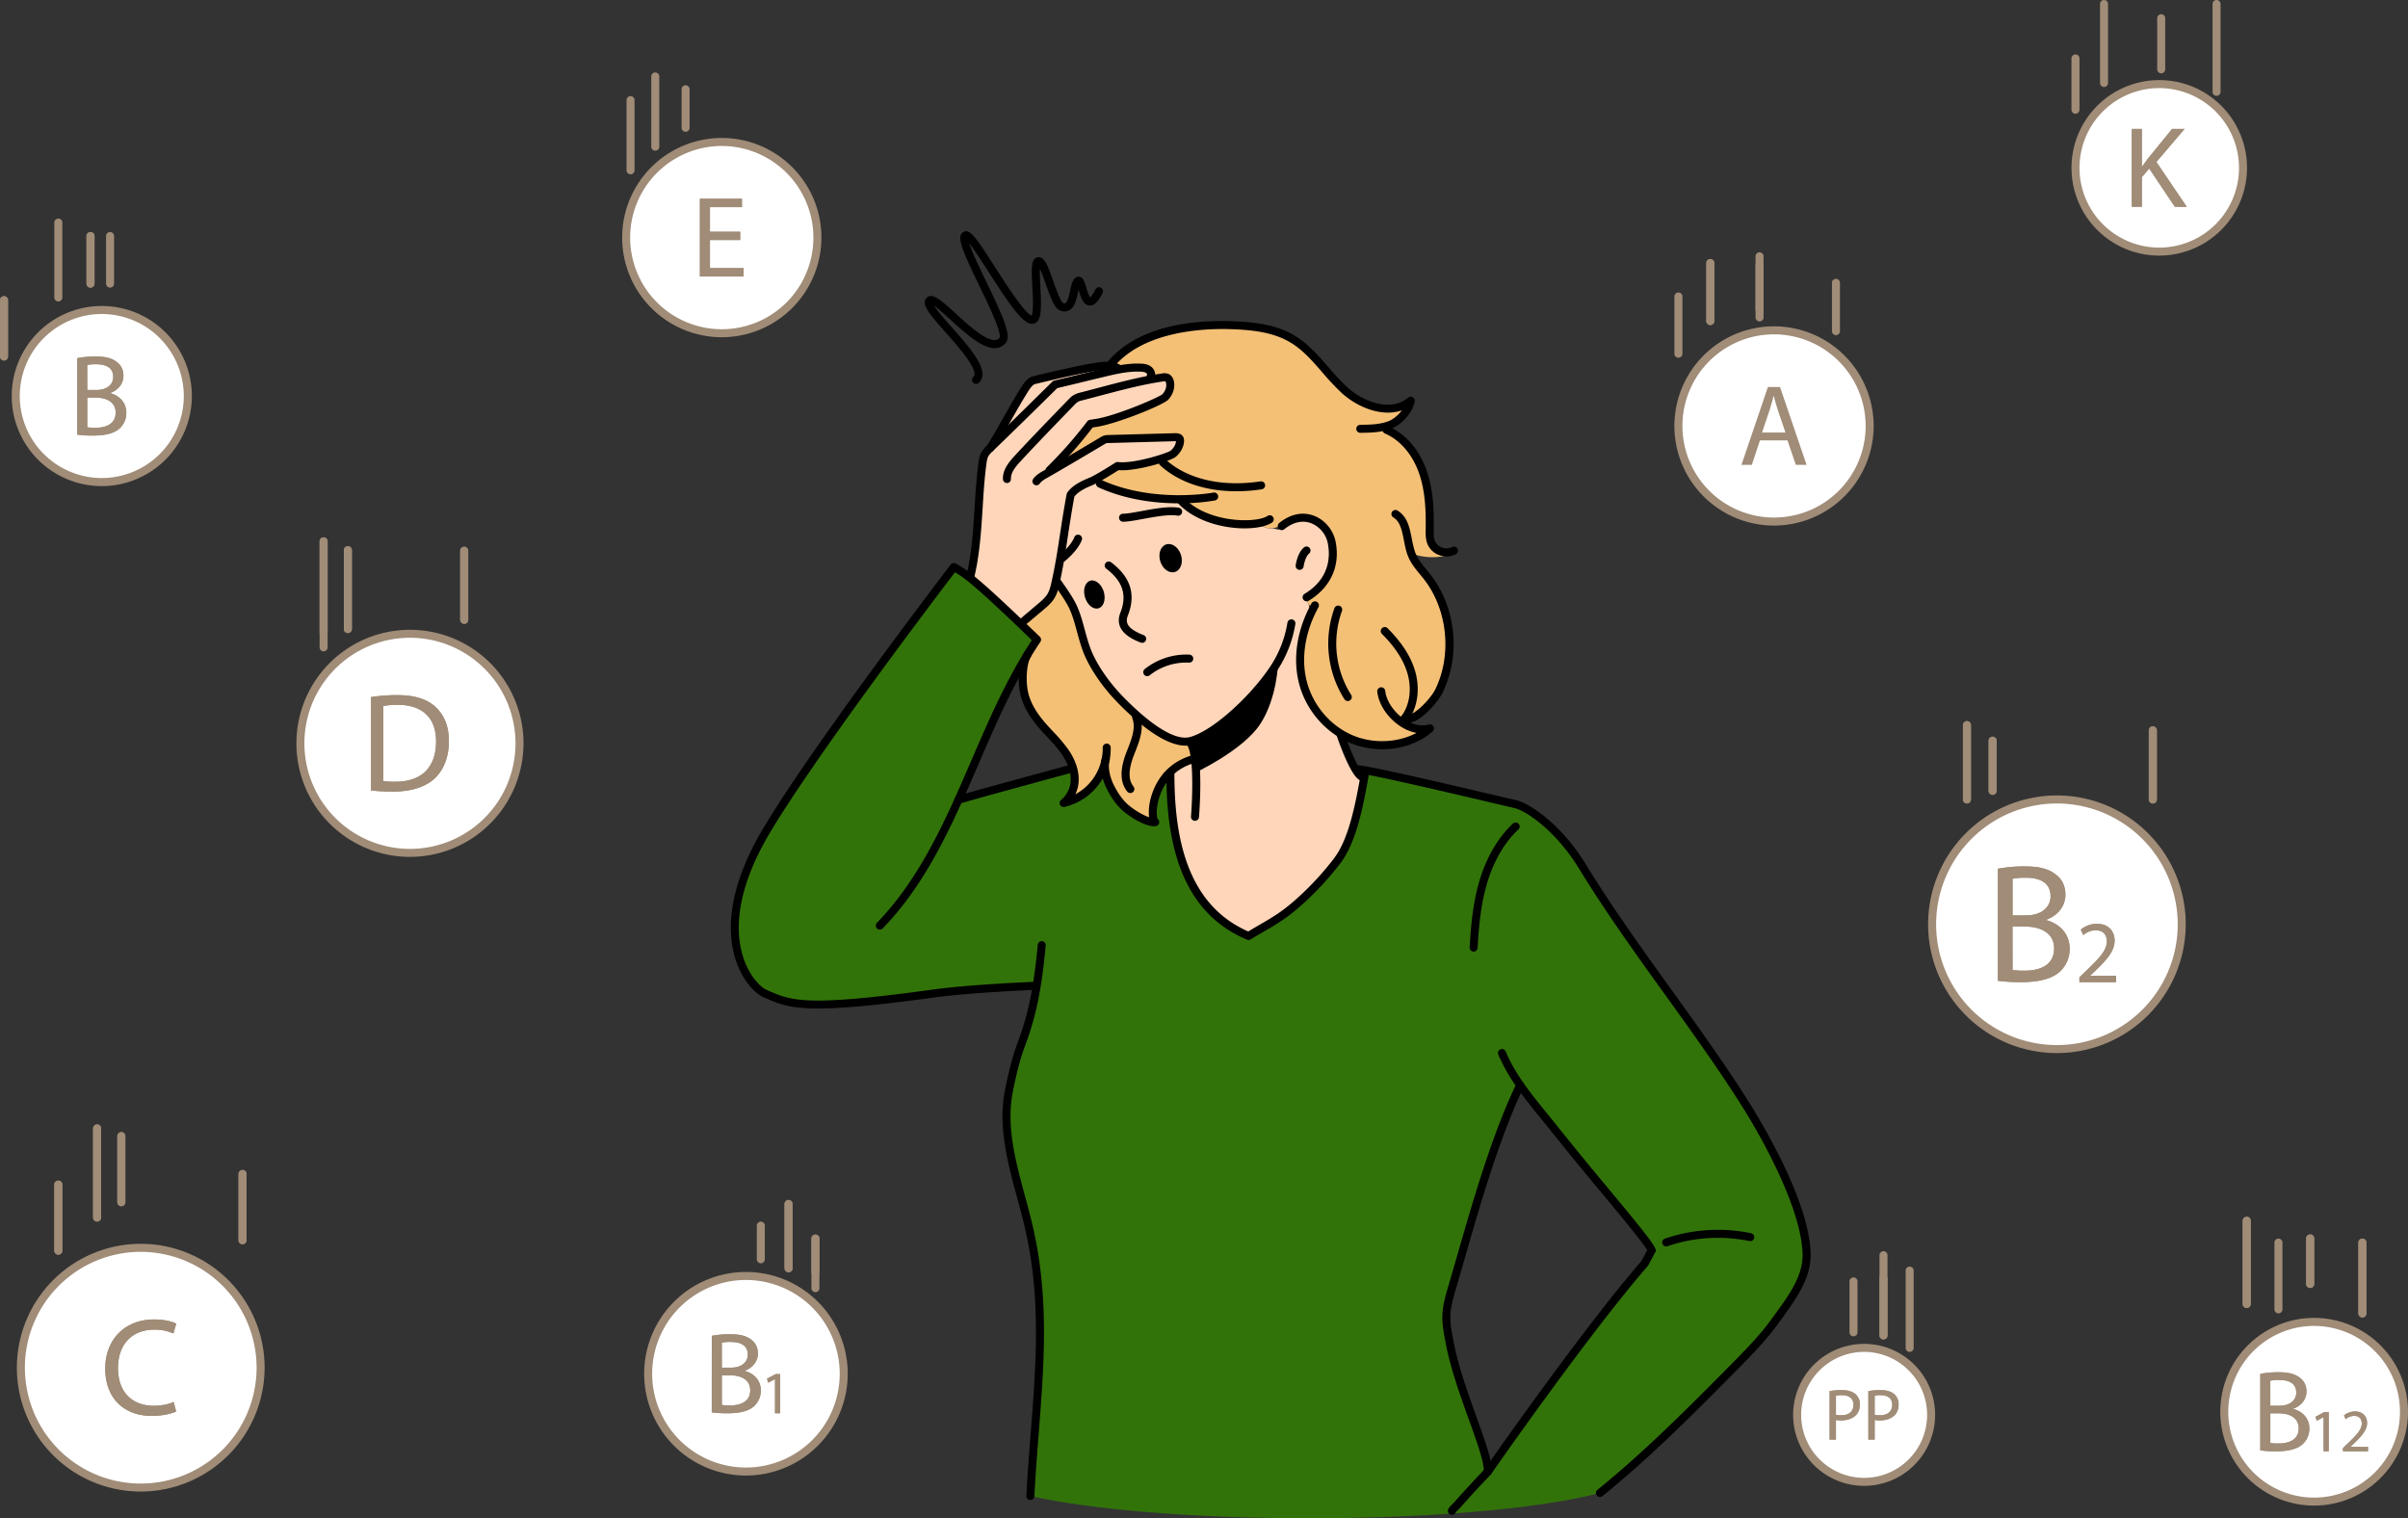 <svg xmlns="http://www.w3.org/2000/svg" viewBox="0 0 2290.27 1444.06"><rect x="0" y="0" width="2290.27" height="1444.06" fill="#333333" stroke="none"/><defs><style>.cls-1{fill:#fff;}.cls-2{fill:#a08c77;}.cls-3{fill:#327309;}.cls-4{fill:#f4c076;}.cls-5{fill:#ffd6ba;}.cls-6{fill-rule:evenodd;}</style></defs><g id="Layer_2" data-name="Layer 2"><g id="_&#xCE;&#xD3;&#xC8;_5" data-name="&#x2014;&#xCE;&#xD3;&#xC8;_5"><circle class="cls-1" cx="686.5" cy="225.99" r="90.95" transform="translate(-4.21 13.22) rotate(-1.1)"></circle><path class="cls-2" d="M704,228.29H675.25V255h32v8H665.69V189h40v8H675.25v23.39H704Z"></path><path class="cls-2" d="M686.5,320.74A94.76,94.76,0,1,1,781.26,226,94.87,94.87,0,0,1,686.5,320.74Zm0-181.89A87.14,87.14,0,1,0,773.63,226,87.23,87.23,0,0,0,686.5,138.85Z"></path><path class="cls-2" d="M704,228.29H675.25V255h32v8H665.69V189h40v8H675.25v23.39H704Z"></path><path class="cls-2" d="M623.25,143.29a3.8,3.8,0,0,1-3.81-3.81V72.74a3.81,3.81,0,1,1,7.62,0v66.74A3.8,3.8,0,0,1,623.25,143.29Z"></path><path class="cls-2" d="M599.72,165.78a3.81,3.81,0,0,1-3.81-3.81V95.23a3.81,3.81,0,1,1,7.62,0V162A3.81,3.81,0,0,1,599.72,165.78Z"></path><path class="cls-2" d="M652.07,125.37a3.81,3.81,0,0,1-3.81-3.81V84.89a3.81,3.81,0,1,1,7.62,0v36.67A3.82,3.82,0,0,1,652.07,125.37Z"></path><path class="cls-2" d="M1673.9,418.84l-7.69,23.28h-9.88l25.14-74H1693l25.25,74H1708l-7.9-23.28Zm24.26-7.46-7.24-21.3c-1.65-4.83-2.75-9.22-3.84-13.5h-.22c-1.1,4.39-2.31,8.89-3.74,13.39l-7.25,21.41Z"></path><path class="cls-1" d="M1778.24,405.12a90.95,90.95,0,1,1-91-90.94A91,91,0,0,1,1778.24,405.12Z"></path><path class="cls-2" d="M1687.29,499.88a94.76,94.76,0,1,1,94.76-94.76A94.87,94.87,0,0,1,1687.29,499.88Zm0-181.89a87.13,87.13,0,1,0,87.14,87.13A87.23,87.23,0,0,0,1687.29,318Z"></path><path class="cls-2" d="M1673.9,418.84l-7.69,23.28h-9.88l25.14-74H1693l25.25,74H1708l-7.9-23.28Zm24.26-7.46-7.24-21.3c-1.65-4.83-2.75-9.22-3.84-13.5h-.22c-1.1,4.39-2.31,8.89-3.74,13.39l-7.25,21.41Z"></path><path class="cls-2" d="M1626.7,309.16a3.82,3.82,0,0,1-3.82-3.81V250a3.82,3.82,0,0,1,7.63,0v55.38A3.82,3.82,0,0,1,1626.7,309.16Z"></path><path class="cls-2" d="M1673.53,305.71a3.82,3.82,0,0,1-3.82-3.81v-50a3.82,3.82,0,0,1,7.63,0v50A3.82,3.82,0,0,1,1673.53,305.71Z"></path><path class="cls-2" d="M1626.7,309.16a3.82,3.82,0,0,1-3.82-3.81V250a3.82,3.82,0,0,1,7.63,0v55.38A3.82,3.82,0,0,1,1626.7,309.16Z"></path><path class="cls-2" d="M1596.35,340.24a3.81,3.81,0,0,1-3.82-3.81V281.81a3.82,3.82,0,0,1,7.63,0v54.62A3.81,3.81,0,0,1,1596.35,340.24Z"></path><path class="cls-2" d="M1746.19,318.78a3.81,3.81,0,0,1-3.81-3.82V269a3.81,3.81,0,0,1,7.62,0v46A3.81,3.81,0,0,1,1746.19,318.78Z"></path><path class="cls-2" d="M1673.53,297.77a3.82,3.82,0,0,1-3.82-3.82V244a3.82,3.82,0,1,1,7.63,0v50A3.82,3.82,0,0,1,1673.53,297.77Z"></path><path class="cls-1" d="M2133.34,159.65A79.66,79.66,0,1,1,2053.69,80,79.65,79.65,0,0,1,2133.34,159.65Z"></path><path class="cls-2" d="M2027.56,122.65h9.55v35.68h.33c2-2.86,4-5.49,5.82-7.91l22.61-27.77h11.86l-26.79,31.4,28.88,42.59h-11.31l-24.37-36.34-7,8.13v28.21h-9.55Z"></path><path class="cls-2" d="M2053.69,243.12a83.47,83.47,0,1,1,83.47-83.47A83.57,83.57,0,0,1,2053.69,243.12Zm0-159.32a75.85,75.85,0,1,0,75.84,75.85A75.94,75.94,0,0,0,2053.69,83.8Z"></path><path class="cls-2" d="M2027.56,122.65h9.55v35.68h.33c2-2.86,4-5.49,5.82-7.91l22.61-27.77h11.86l-26.79,31.4,28.88,42.59h-11.31l-24.37-36.34-7,8.13v28.21h-9.55Z"></path><path class="cls-2" d="M2001.17,82.74a3.81,3.81,0,0,1-3.81-3.82V3.81a3.81,3.81,0,1,1,7.62,0V78.92A3.81,3.81,0,0,1,2001.17,82.74Z"></path><path class="cls-2" d="M2108.19,91.17a3.81,3.81,0,0,1-3.81-3.82V3.81a3.81,3.81,0,0,1,7.62,0V87.35A3.82,3.82,0,0,1,2108.19,91.17Z"></path><path class="cls-2" d="M2055.55,69.76a3.82,3.82,0,0,1-3.82-3.81V17.12a3.82,3.82,0,0,1,7.63,0V66A3.82,3.82,0,0,1,2055.55,69.76Z"></path><path class="cls-2" d="M1974,108.22a3.82,3.82,0,0,1-3.81-3.82V55.57a3.81,3.81,0,1,1,7.62,0V104.4A3.81,3.81,0,0,1,1974,108.22Z"></path><path class="cls-2" d="M2167.05,1249.16a3.82,3.82,0,0,1-3.81-3.81v-63.66a3.82,3.82,0,0,1,7.63,0v63.66A3.82,3.82,0,0,1,2167.05,1249.16Z"></path><path class="cls-2" d="M2136.87,1244.05a3.81,3.81,0,0,1-3.81-3.81v-79.18a3.81,3.81,0,1,1,7.62,0v79.18A3.81,3.81,0,0,1,2136.87,1244.05Z"></path><path class="cls-2" d="M2246.9,1253.05a3.82,3.82,0,0,1-3.82-3.81v-67.55a3.82,3.82,0,0,1,7.63,0v67.55A3.82,3.82,0,0,1,2246.9,1253.05Z"></path><path class="cls-2" d="M2197.24,1225a3.82,3.82,0,0,1-3.82-3.81v-43.51a3.82,3.82,0,0,1,7.63,0v43.51A3.82,3.82,0,0,1,2197.24,1225Z"></path><path class="cls-1" d="M2286.46,1342.76a85.46,85.46,0,1,1-85.46-85.45A85.46,85.46,0,0,1,2286.46,1342.76Z"></path><path class="cls-2" d="M2149.78,1306.7a92.38,92.38,0,0,1,17.46-1.54c9.55,0,15.7,1.65,20.31,5.38,3.84,2.86,6.15,7.25,6.15,13.07,0,7.13-4.73,13.39-12.52,16.24v.22c7,1.76,15.26,7.58,15.26,18.56a19.93,19.93,0,0,1-6.26,14.82c-5.16,4.72-13.5,6.91-25.58,6.91a113.62,113.62,0,0,1-14.82-.87Zm9.55,30.3H2168c10.11,0,16-5.27,16-12.41,0-8.67-6.59-12.07-16.26-12.07a40.24,40.24,0,0,0-8.45.66Zm0,35.46a51.08,51.08,0,0,0,8,.44c9.88,0,19-3.62,19-14.38,0-10.1-8.67-14.28-19.1-14.28h-7.91Z"></path><path class="cls-2" d="M2210,1347.8c-.11,0-6.59,3.49-6.59,3.49l-1-3.84,8.14-4.35h4.3v37.26H2210Z"></path><path class="cls-2" d="M2228.42,1380.36v-3.09l4-3.84c9.52-9.06,13.82-13.88,13.88-19.5,0-3.78-1.84-7.28-7.4-7.28a12.66,12.66,0,0,0-7.91,3.16l-1.61-3.56a16.34,16.34,0,0,1,10.55-3.78c8,0,11.41,5.5,11.41,10.83,0,6.88-5,12.44-12.84,20l-3,2.75c0,.12,16.74.12,16.74.12v4.18Z"></path><path class="cls-2" d="M2201,1432a89.27,89.27,0,1,1,89.27-89.27A89.36,89.36,0,0,1,2201,1432Zm0-170.91a81.65,81.65,0,1,0,81.64,81.64A81.74,81.74,0,0,0,2201,1261.12Z"></path><path class="cls-2" d="M2149.78,1306.7a92.38,92.38,0,0,1,17.46-1.54c9.55,0,15.7,1.65,20.31,5.38,3.84,2.86,6.15,7.25,6.15,13.07,0,7.13-4.73,13.39-12.52,16.24v.22c7,1.76,15.26,7.58,15.26,18.56a19.93,19.93,0,0,1-6.26,14.82c-5.16,4.72-13.5,6.91-25.58,6.91a113.62,113.62,0,0,1-14.82-.87Zm9.55,30.3H2168c10.11,0,16-5.27,16-12.41,0-8.67-6.59-12.07-16.26-12.07a40.24,40.24,0,0,0-8.45.66Zm0,35.46a51.08,51.08,0,0,0,8,.44c9.88,0,19-3.62,19-14.38,0-10.1-8.67-14.28-19.1-14.28h-7.91Z"></path><path class="cls-2" d="M2210,1347.8c-.11,0-6.59,3.49-6.59,3.49l-1-3.84,8.14-4.35h4.3v37.26H2210Z"></path><path class="cls-2" d="M2228.42,1380.36v-3.09l4-3.84c9.52-9.06,13.82-13.88,13.88-19.5,0-3.78-1.84-7.28-7.4-7.28a12.66,12.66,0,0,0-7.91,3.16l-1.61-3.56a16.34,16.34,0,0,1,10.55-3.78c8,0,11.41,5.5,11.41,10.83,0,6.88-5,12.44-12.84,20l-3,2.75c0,.12,16.74.12,16.74.12v4.18Z"></path><path class="cls-2" d="M2136.87,1244.05a3.81,3.81,0,0,1-3.81-3.81v-79.18a3.81,3.81,0,1,1,7.62,0v79.18A3.81,3.81,0,0,1,2136.87,1244.05Z"></path><path class="cls-2" d="M2246.9,1253.05a3.82,3.82,0,0,1-3.82-3.81v-67.55a3.82,3.82,0,0,1,7.63,0v67.55A3.82,3.82,0,0,1,2246.9,1253.05Z"></path><path class="cls-2" d="M2197.24,1225a3.82,3.82,0,0,1-3.82-3.81v-43.51a3.82,3.82,0,0,1,7.63,0v43.51A3.82,3.82,0,0,1,2197.24,1225Z"></path><path class="cls-1" d="M2075.06,879.08a118.7,118.7,0,1,1-118.7-118.69A118.7,118.7,0,0,1,2075.06,879.08Z"></path><path class="cls-2" d="M1900.16,826.29a135.06,135.06,0,0,1,25.55-2.25c14,0,23,2.41,29.73,7.88,5.63,4.18,9,10.6,9,19.12,0,10.45-6.91,19.6-18.32,23.79v.32c10.29,2.57,22.34,11.09,22.34,27.16a29.24,29.24,0,0,1-9.16,21.7c-7.56,6.91-19.77,10.12-37.45,10.12a163.7,163.7,0,0,1-21.69-1.29Zm14,44.35h12.69c14.79,0,23.47-7.71,23.47-18.15,0-12.7-9.64-17.68-23.79-17.68a60.16,60.16,0,0,0-12.37,1Zm0,51.92a75,75,0,0,0,11.73.64c14.46,0,27.8-5.3,27.8-21.05,0-14.79-12.69-20.9-28-20.9h-11.57Z"></path><path class="cls-2" d="M1977.73,934.13v-4.54l5.79-5.62c13.94-13.26,20.23-20.31,20.31-28.53,0-5.54-2.68-10.66-10.82-10.66a18.57,18.57,0,0,0-11.59,4.61l-2.35-5.2a24,24,0,0,1,15.45-5.54c11.75,0,16.7,8.06,16.7,15.86,0,10.08-7.3,18.22-18.8,29.29l-4.37,4V928h24.51v6.13Z"></path><path class="cls-2" d="M1956.36,1001.6a122.52,122.52,0,1,1,122.51-122.52A122.65,122.65,0,0,1,1956.36,1001.6Zm0-237.4a114.89,114.89,0,1,0,114.89,114.88A115,115,0,0,0,1956.36,764.2Z"></path><path class="cls-2" d="M1900.16,826.29a135.06,135.06,0,0,1,25.55-2.25c14,0,23,2.41,29.73,7.88,5.63,4.18,9,10.6,9,19.12,0,10.45-6.91,19.6-18.32,23.79v.32c10.29,2.57,22.34,11.09,22.34,27.16a29.24,29.24,0,0,1-9.16,21.7c-7.56,6.91-19.77,10.12-37.45,10.12a163.7,163.7,0,0,1-21.69-1.29Zm14,44.35h12.69c14.79,0,23.47-7.71,23.47-18.15,0-12.7-9.64-17.68-23.79-17.68a60.16,60.16,0,0,0-12.37,1Zm0,51.92a75,75,0,0,0,11.73.64c14.46,0,27.8-5.3,27.8-21.05,0-14.79-12.69-20.9-28-20.9h-11.57Z"></path><path class="cls-2" d="M1977.73,934.13v-4.54l5.79-5.62c13.94-13.26,20.23-20.31,20.31-28.53,0-5.54-2.68-10.66-10.82-10.66a18.57,18.57,0,0,0-11.59,4.61l-2.35-5.2a24,24,0,0,1,15.45-5.54c11.75,0,16.7,8.06,16.7,15.86,0,10.08-7.3,18.22-18.8,29.29l-4.37,4V928h24.51v6.13Z"></path><path class="cls-2" d="M1895.21,756a3.82,3.82,0,0,1-3.81-3.82V704.48a3.81,3.81,0,1,1,7.62,0v47.67A3.81,3.81,0,0,1,1895.21,756Z"></path><path class="cls-2" d="M1870.78,764.2a3.82,3.82,0,0,1-3.82-3.81V689.51a3.82,3.82,0,0,1,7.63,0v70.88A3.82,3.82,0,0,1,1870.78,764.2Z"></path><path class="cls-2" d="M2047.58,764.2a3.82,3.82,0,0,1-3.82-3.81V694.47a3.82,3.82,0,0,1,7.63,0v65.92A3.82,3.82,0,0,1,2047.58,764.2Z"></path><path class="cls-2" d="M1895.21,756a3.82,3.82,0,0,1-3.81-3.82V704.48a3.81,3.81,0,1,1,7.62,0v47.67A3.81,3.81,0,0,1,1895.21,756Z"></path><path class="cls-2" d="M1870.78,764.2a3.82,3.82,0,0,1-3.82-3.81V689.51a3.82,3.82,0,0,1,7.63,0v70.88A3.82,3.82,0,0,1,1870.78,764.2Z"></path><path class="cls-2" d="M2047.58,764.2a3.82,3.82,0,0,1-3.82-3.81V694.47a3.82,3.82,0,0,1,7.63,0v65.92A3.82,3.82,0,0,1,2047.58,764.2Z"></path><path class="cls-1" d="M1836.69,1345.69A63.71,63.71,0,1,1,1773,1282,63.71,63.71,0,0,1,1836.69,1345.69Z"></path><path class="cls-2" d="M1740.16,1323.07a69.36,69.36,0,0,1,11.58-.9c6,0,10.32,1.39,13.09,3.88a12.54,12.54,0,0,1,4.09,9.77c0,4.23-1.25,7.55-3.6,10-3.19,3.39-8.39,5.13-14.28,5.13a20.57,20.57,0,0,1-4.85-.42v18.71h-6Zm6,22.52a20,20,0,0,0,5,.49c7.28,0,11.71-3.54,11.71-10,0-6.17-4.36-9.15-11-9.15a25.05,25.05,0,0,0-5.68.49Z"></path><path class="cls-2" d="M1777,1323.07a69.32,69.32,0,0,1,11.57-.9c6,0,10.33,1.39,13.1,3.88a12.57,12.57,0,0,1,4.09,9.77c0,4.23-1.25,7.55-3.6,10-3.2,3.39-8.39,5.13-14.28,5.13a20.57,20.57,0,0,1-4.85-.42v18.71h-6Zm6,22.52a20,20,0,0,0,5,.49c7.27,0,11.71-3.54,11.71-10,0-6.17-4.37-9.15-11-9.15a25.05,25.05,0,0,0-5.68.49Z"></path><path class="cls-2" d="M1773,1413.22a67.53,67.53,0,1,1,67.52-67.53A67.6,67.6,0,0,1,1773,1413.22Zm0-127.42a59.9,59.9,0,1,0,59.9,59.89A60,60,0,0,0,1773,1285.8Z"></path><path class="cls-2" d="M1740.16,1323.07a69.36,69.36,0,0,1,11.58-.9c6,0,10.32,1.39,13.09,3.88a12.54,12.54,0,0,1,4.09,9.77c0,4.23-1.25,7.55-3.6,10-3.19,3.39-8.39,5.13-14.28,5.13a20.57,20.57,0,0,1-4.85-.42v18.71h-6Zm6,22.52a20,20,0,0,0,5,.49c7.28,0,11.71-3.54,11.71-10,0-6.17-4.36-9.15-11-9.15a25.05,25.05,0,0,0-5.68.49Z"></path><path class="cls-2" d="M1777,1323.07a69.32,69.32,0,0,1,11.57-.9c6,0,10.33,1.39,13.1,3.88a12.57,12.57,0,0,1,4.09,9.77c0,4.23-1.25,7.55-3.6,10-3.2,3.39-8.39,5.13-14.28,5.13a20.57,20.57,0,0,1-4.85-.42v18.71h-6Zm6,22.52a20,20,0,0,0,5,.49c7.27,0,11.71-3.54,11.71-10,0-6.17-4.37-9.15-11-9.15a25.05,25.05,0,0,0-5.68.49Z"></path><path class="cls-2" d="M1791.42,1273.93a3.8,3.8,0,0,1-3.81-3.81V1215.9a3.81,3.81,0,1,1,7.62,0v54.22A3.81,3.81,0,0,1,1791.42,1273.93Z"></path><path class="cls-2" d="M1762.89,1271a3.82,3.82,0,0,1-3.81-3.81v-48.41a3.81,3.81,0,1,1,7.62,0v48.41A3.81,3.81,0,0,1,1762.89,1271Z"></path><path class="cls-2" d="M1791.42,1273.93a3.8,3.8,0,0,1-3.81-3.81v-76.27a3.81,3.81,0,0,1,7.62,0v76.27A3.81,3.81,0,0,1,1791.42,1273.93Z"></path><path class="cls-2" d="M1816.29,1285.8a3.81,3.81,0,0,1-3.81-3.81v-73.51a3.81,3.81,0,1,1,7.62,0V1282A3.81,3.81,0,0,1,1816.29,1285.8Z"></path><circle class="cls-1" cx="389.91" cy="706.97" r="104.2" transform="matrix(0.14, -0.99, 0.99, 0.14, -364.3, 995.05)"></circle><path class="cls-2" d="M352.88,663a167,167,0,0,1,24.77-1.88c16.75,0,28.67,3.89,36.57,11.26s12.72,17.81,12.72,32.41-4.55,26.79-13,35.09-22.37,13-39.91,13a187.88,187.88,0,0,1-21.16-1.07Zm11.65,79.83a74.37,74.37,0,0,0,11.78.66c24.92,0,38.44-13.92,38.44-38.3.14-21.29-11.92-34.82-36.56-34.82a66.22,66.22,0,0,0-13.66,1.2Z"></path><path class="cls-2" d="M389.91,815a108,108,0,1,1,108-108A108.13,108.13,0,0,1,389.91,815Zm0-208.4A100.39,100.39,0,1,0,490.3,707,100.5,100.5,0,0,0,389.91,606.58Z"></path><path class="cls-2" d="M352.88,663a167,167,0,0,1,24.77-1.88c16.75,0,28.67,3.89,36.57,11.26s12.72,17.81,12.72,32.41-4.55,26.79-13,35.09-22.37,13-39.91,13a187.88,187.88,0,0,1-21.16-1.07Zm11.65,79.83a74.37,74.37,0,0,0,11.78.66c24.92,0,38.44-13.92,38.44-38.3.14-21.29-11.92-34.82-36.56-34.82a66.22,66.22,0,0,0-13.66,1.2Z"></path><path class="cls-2" d="M307.8,619.51a3.82,3.82,0,0,1-3.82-3.82v-101a3.82,3.82,0,0,1,7.63,0v101A3.82,3.82,0,0,1,307.8,619.51Z"></path><path class="cls-2" d="M441.52,593.34a3.82,3.82,0,0,1-3.82-3.82V524.06a3.82,3.82,0,1,1,7.63,0v65.46A3.82,3.82,0,0,1,441.52,593.34Z"></path><path class="cls-2" d="M330.85,602.1a3.82,3.82,0,0,1-3.81-3.81v-75a3.81,3.81,0,0,1,7.62,0v75A3.81,3.81,0,0,1,330.85,602.1Z"></path><path class="cls-2" d="M307.8,605.55a3.81,3.81,0,0,1-3.82-3.81v-87a3.82,3.82,0,0,1,7.63,0v87A3.81,3.81,0,0,1,307.8,605.55Z"></path><path class="cls-2" d="M441.52,593.34a3.82,3.82,0,0,1-3.82-3.82V524.06a3.82,3.82,0,1,1,7.63,0v65.46A3.82,3.82,0,0,1,441.52,593.34Z"></path><path class="cls-2" d="M330.85,602.1a3.82,3.82,0,0,1-3.81-3.81v-75a3.81,3.81,0,0,1,7.62,0v75A3.81,3.81,0,0,1,330.85,602.1Z"></path><path class="cls-1" d="M247.87,1300.82a114,114,0,1,1-114-114A114,114,0,0,1,247.87,1300.82Z"></path><path class="cls-2" d="M167.5,1342.44c-4.22,2.11-12.66,4.22-23.48,4.22-25.06,0-43.92-15.83-43.92-45,0-27.84,18.86-46.7,46.43-46.7,11.08,0,18.07,2.38,21.11,4l-2.77,9.36a41.86,41.86,0,0,0-17.94-3.69c-20.85,0-34.7,13.33-34.7,36.67,0,21.77,12.53,35.75,34.17,35.75,7,0,14.11-1.45,18.73-3.69Z"></path><path class="cls-2" d="M133.87,1418.64a117.82,117.82,0,1,1,117.81-117.82A118,118,0,0,1,133.87,1418.64Zm0-228a110.19,110.19,0,1,0,110.18,110.18A110.3,110.3,0,0,0,133.87,1190.64Z"></path><path class="cls-2" d="M167.5,1342.44c-4.22,2.11-12.66,4.22-23.48,4.22-25.06,0-43.92-15.83-43.92-45,0-27.84,18.86-46.7,46.43-46.7,11.08,0,18.07,2.38,21.11,4l-2.77,9.36a41.86,41.86,0,0,0-17.94-3.69c-20.85,0-34.7,13.33-34.7,36.67,0,21.77,12.53,35.75,34.17,35.75,7,0,14.11-1.45,18.73-3.69Z"></path><path class="cls-2" d="M92.35,1161.84a3.8,3.8,0,0,1-3.81-3.81v-84.75a3.81,3.81,0,0,1,7.62,0V1158A3.8,3.8,0,0,1,92.35,1161.84Z"></path><path class="cls-2" d="M115.41,1147.23a3.82,3.82,0,0,1-3.82-3.81v-63a3.82,3.82,0,0,1,7.63,0v63A3.82,3.82,0,0,1,115.41,1147.23Z"></path><path class="cls-2" d="M55.46,1193.33a3.81,3.81,0,0,1-3.81-3.81v-63a3.82,3.82,0,0,1,7.63,0v63A3.81,3.81,0,0,1,55.46,1193.33Z"></path><path class="cls-2" d="M230.68,1183.42a3.82,3.82,0,0,1-3.81-3.82v-63a3.81,3.81,0,1,1,7.62,0v63A3.81,3.81,0,0,1,230.68,1183.42Z"></path><path class="cls-2" d="M92.35,1161.84a3.8,3.8,0,0,1-3.81-3.81v-84.75a3.81,3.81,0,0,1,7.62,0V1158A3.8,3.8,0,0,1,92.35,1161.84Z"></path><path class="cls-2" d="M115.41,1147.23a3.82,3.82,0,0,1-3.82-3.81v-63a3.82,3.82,0,0,1,7.63,0v63A3.82,3.82,0,0,1,115.41,1147.23Z"></path><path class="cls-2" d="M55.46,1193.33a3.81,3.81,0,0,1-3.81-3.81v-63a3.82,3.82,0,0,1,7.63,0v63A3.81,3.81,0,0,1,55.46,1193.33Z"></path><path class="cls-2" d="M230.68,1183.42a3.82,3.82,0,0,1-3.81-3.82v-63a3.81,3.81,0,1,1,7.62,0v63A3.81,3.81,0,0,1,230.68,1183.42Z"></path><path class="cls-1" d="M802.48,1306.59a93,93,0,1,1-93-93A93,93,0,0,1,802.48,1306.59Z"></path><path class="cls-2" d="M677,1270.52A92.46,92.46,0,0,1,694.4,1269c9.56,0,15.7,1.64,20.31,5.37,3.85,2.86,6.15,7.25,6.15,13.07,0,7.13-4.72,13.39-12.51,16.25v.22c7,1.75,15.26,7.57,15.26,18.55a20,20,0,0,1-6.26,14.82c-5.16,4.73-13.5,6.92-25.58,6.92a111.34,111.34,0,0,1-14.82-.88Zm9.55,30.3h8.67c10.1,0,16-5.27,16-12.4,0-8.68-6.59-12.08-16.25-12.08a40.88,40.88,0,0,0-8.45.66Zm0,35.47a51.16,51.16,0,0,0,8,.43c9.88,0,19-3.62,19-14.38,0-10.1-8.66-14.27-19.1-14.27h-7.9Z"></path><path class="cls-2" d="M737.14,1311.62c-.12,0-6.59,3.5-6.59,3.5l-1-3.84,8.14-4.36H742v37.27h-4.87Z"></path><path class="cls-2" d="M709.48,1403.4a96.81,96.81,0,1,1,96.81-96.81A96.92,96.92,0,0,1,709.48,1403.4Zm0-186a89.19,89.19,0,1,0,89.18,89.19A89.28,89.28,0,0,0,709.48,1217.4Z"></path><path class="cls-2" d="M677,1270.52A92.46,92.46,0,0,1,694.4,1269c9.56,0,15.7,1.64,20.31,5.37,3.85,2.86,6.15,7.25,6.15,13.07,0,7.13-4.72,13.39-12.51,16.25v.22c7,1.75,15.26,7.57,15.26,18.55a20,20,0,0,1-6.26,14.82c-5.16,4.73-13.5,6.92-25.58,6.92a111.34,111.34,0,0,1-14.82-.88Zm9.55,30.3h8.67c10.1,0,16-5.27,16-12.4,0-8.68-6.59-12.08-16.25-12.08a40.88,40.88,0,0,0-8.45.66Zm0,35.47a51.16,51.16,0,0,0,8,.43c9.88,0,19-3.62,19-14.38,0-10.1-8.66-14.27-19.1-14.27h-7.9Z"></path><path class="cls-2" d="M737.14,1311.62c-.12,0-6.59,3.5-6.59,3.5l-1-3.84,8.14-4.36H742v37.27h-4.87Z"></path><path class="cls-2" d="M750,1210.09a3.82,3.82,0,0,1-3.82-3.82v-60.94a3.82,3.82,0,1,1,7.63,0v60.94A3.82,3.82,0,0,1,750,1210.09Z"></path><path class="cls-2" d="M775.56,1213.69a3.81,3.81,0,0,1-3.82-3.81v-32.05a3.82,3.82,0,0,1,7.63,0v32.05A3.81,3.81,0,0,1,775.56,1213.69Z"></path><path class="cls-2" d="M750,1210.09a3.82,3.82,0,0,1-3.82-3.82v-60.94a3.82,3.82,0,1,1,7.63,0v60.94A3.82,3.82,0,0,1,750,1210.09Z"></path><path class="cls-2" d="M723.61,1201.53a3.81,3.81,0,0,1-3.81-3.82v-32a3.81,3.81,0,1,1,7.62,0v32A3.82,3.82,0,0,1,723.61,1201.53Z"></path><path class="cls-2" d="M775.56,1229a3.82,3.82,0,0,1-3.82-3.82v-47.33a3.82,3.82,0,0,1,7.63,0v47.33A3.82,3.82,0,0,1,775.56,1229Z"></path><path class="cls-1" d="M178.66,376.69a81.85,81.85,0,1,1-81.85-81.85A81.85,81.85,0,0,1,178.66,376.69Z"></path><path class="cls-2" d="M73.48,340.63a92.38,92.38,0,0,1,17.46-1.54c9.55,0,15.7,1.64,20.31,5.38,3.84,2.85,6.15,7.24,6.15,13.06,0,7.14-4.72,13.4-12.52,16.25V374c7,1.76,15.26,7.57,15.26,18.55a19.91,19.91,0,0,1-6.26,14.82c-5.16,4.73-13.5,6.92-25.58,6.92a111.59,111.59,0,0,1-14.82-.88ZM83,370.93h8.68c10.1,0,16-5.28,16-12.41,0-8.67-6.59-12.08-16.25-12.08a41,41,0,0,0-8.46.66Zm0,35.46a51,51,0,0,0,8,.44c9.88,0,19-3.63,19-14.39,0-10.1-8.67-14.27-19.1-14.27H83Z"></path><path class="cls-2" d="M96.81,462.35a85.66,85.66,0,1,1,85.66-85.66A85.76,85.76,0,0,1,96.81,462.35Zm0-163.69a78,78,0,1,0,78,78A78.11,78.11,0,0,0,96.81,298.66Z"></path><path class="cls-2" d="M73.48,340.63a92.38,92.38,0,0,1,17.46-1.54c9.55,0,15.7,1.64,20.31,5.38,3.84,2.85,6.15,7.24,6.15,13.06,0,7.14-4.72,13.4-12.52,16.25V374c7,1.76,15.26,7.57,15.26,18.55a19.91,19.91,0,0,1-6.26,14.82c-5.16,4.73-13.5,6.92-25.58,6.92a111.59,111.59,0,0,1-14.82-.88ZM83,370.93h8.68c10.1,0,16-5.28,16-12.41,0-8.67-6.59-12.08-16.25-12.08a41,41,0,0,0-8.46.66Zm0,35.46a51,51,0,0,0,8,.44c9.88,0,19-3.63,19-14.39,0-10.1-8.67-14.27-19.1-14.27H83Z"></path><path class="cls-2" d="M3.81,342.9A3.82,3.82,0,0,1,0,339.09V285.53a3.81,3.81,0,0,1,7.62,0v53.56A3.81,3.81,0,0,1,3.81,342.9Z"></path><path class="cls-2" d="M86.07,273.56a3.82,3.82,0,0,1-3.81-3.81V224.69a3.82,3.82,0,1,1,7.63,0v45.06A3.82,3.82,0,0,1,86.07,273.56Z"></path><path class="cls-2" d="M104.69,273.56a3.82,3.82,0,0,1-3.81-3.81V224.69a3.82,3.82,0,1,1,7.63,0v45.06A3.82,3.82,0,0,1,104.69,273.56Z"></path><path class="cls-2" d="M3.81,342.9A3.82,3.82,0,0,1,0,339.09V285.53a3.81,3.81,0,0,1,7.62,0v53.56A3.81,3.81,0,0,1,3.81,342.9Z"></path><path class="cls-2" d="M86.07,273.56a3.82,3.82,0,0,1-3.81-3.81V224.69a3.82,3.82,0,1,1,7.63,0v45.06A3.82,3.82,0,0,1,86.07,273.56Z"></path><path class="cls-2" d="M55.46,286.74a3.82,3.82,0,0,1-3.81-3.82V211.51a3.82,3.82,0,0,1,7.63,0v71.41A3.82,3.82,0,0,1,55.46,286.74Z"></path><path class="cls-3" d="M1657.14,1045.46c-48.18-75.35-105.22-144.79-151.91-221-23.5-38.38-52.57-58.16-63.65-59.52-40-4.94-67.4-17.09-97-22.48-21.13-3.85-38.13-5-53.84-10.83,3.46,4,6.57,7.47,6.51,9.95-1.55,64.28-60.66,120.81-107,145.18-14.87,7.82-48.31-27.16-59.19-50.36-17.22-36.74-15.32-87-20.24-99.18-.8.73-1.65,1.52-2.6,2.46-2.45,2.38-10.86,17.45-12.4,20.5-3.6,7.13-1.5,15.7.71,23.38-12-5.95-24.56-12.3-32.47-23.16a78.4,78.4,0,0,1-7.51-13.73c-2.73-6-5.11-11.72-7.64-17.79l-8.05,12.53c-.94,1.46-1.88,2.93-2.91,4.33-5.47,7.49-14.69,13.15-23.57,15.84,7.58-7.62,8.48-20,5-30.17l-.12-.32a43,43,0,0,0-4.79,1.33c-6.67,1.63-13.3,3.43-19.87,5.32-27.36,7.87-56.41,14.88-83.88,24.84,23.49-51.88,43.53-106.37,75.08-153.47,0-.41,0-.81,0-1.22-2.61-2.52-16-15.45-29.67-28.28-2.85-2.45-5.7-4.9-8.47-7.34L936.12,562l-9-7.9a22,22,0,0,1-3.29-3.46,100.24,100.24,0,0,0-16.65-11.27S780.74,704.41,730.39,787.66C669,889.1,713.7,938.86,727.44,944.84c24.09,10.55,36,17.24,160.64,0,22.72-3.11,55.94-5.23,77-6.37.71.11,1.42.19,2.09.31,3.5.47,7.2.9,10.39-.59a4.67,4.67,0,0,0,.59-.36c3.38-.15,5.67-.23,6.53-.27.12.16.2.35.32.55a375.12,375.12,0,0,1-16.34,57.12c-5.67,15.19-5.67,25.78-8.93,41.68-9.06,44.45,9.72,89.12,19.6,133.37,14.6,65.54,9.61,133,4.45,200.4-1.38,17.4-2.72,34.8-3.74,52.16,56.56,12.79,154,21.22,264.84,21.22,119.08,0,222.8-9.72,276.81-24.13q18.12-14.65,35.5-30.31c31.46-28.19,61.37-58.34,91.09-88.34,14-14.09,28-28.26,39.64-44.36,14-19.29,31-40.47,30.35-64.32C1717.29,1152.76,1686.11,1090.73,1657.14,1045.46ZM1428,1000.15l.51,1c.71,1.81,1.58,3.51,2.37,5.28a15.6,15.6,0,0,0-5.59-.87A14.74,14.74,0,0,1,1428,1000.15Zm142.78,189.5-6.38,11.88c-48.89,56.26-83.61,101.45-121.83,159.07-6.85,10.32-13.78,21-20.94,32.28l-6.54,6.89c-.31.36-.63.71-.94,1-.2-.32-.44-.59-.63-.91l1.57-.12c.55-8-4.76-23.89-11.61-43.14-8.7-24.37-19.84-54-24.6-79.48-1.7-8.85-3.59-17.75-3.15-26.76.39-8.43,2.67-16.62,5.08-24.68,17.83-60.7,37.71-136.68,65.06-193.72l-2.36-.67a15.7,15.7,0,0,0,.59-2c.59.86,1.18,1.77,1.77,2.63,6.93,9.92,14.57,19.41,22.21,28.78,14.52,18,28.89,36,43.61,53.77C1533.54,1141,1574.52,1189.22,1570.74,1189.65Z"></path><path class="cls-4" d="M1108.23,734.47c-.75.33-1.49.65-2.19.94a3.16,3.16,0,0,1,2.19-.94c9.59-4.24,22.16-11.8,28.84-16,0-.22,0-.44.08-.66a31.12,31.12,0,0,0-.82-10.17,7.21,7.21,0,0,0-3.23.31c-13.7-3.74-45.29-3.5-84.51-62.89-19.5-25.47-22.4-62.21-44.2-86.31-.27-.24-.5-.5-.76-.76-.62,4.43-3.36,8.11-6.66,11.15-.48.61-1,1.22-1.49,1.81l-.16.23a52.19,52.19,0,0,1-11.11,10.5l-.42.38a1.87,1.87,0,0,1-.24.38,48.16,48.16,0,0,1-5.3,5c.25,2.24-2.09,4.17-5,5.12,1.47,1.32,2.92,2.67,4.37,4a67.32,67.32,0,0,1,6.31,6.1,8.25,8.25,0,0,1,2,5.15c0,.41,0,.81,0,1.22a20.81,20.81,0,0,1-1.37,5.4,86.32,86.32,0,0,1-11.4,21.58c-2,9.92-1.84,20.39,1.63,29.88,3.6,9.87,10.45,18.15,17.17,26.22l10.22,12.28c6.81,8.16,13.74,16.58,17.21,26.62l.12.32c3.43,10.17,2.53,22.55-5,30.17,8.88-2.69,18.1-8.35,23.57-15.84,1-1.4,2-2.87,2.91-4.33l8.05-12.53c2.53,6.07,4.91,11.81,7.64,17.79a78.4,78.4,0,0,0,7.51,13.73c7.91,10.86,20.43,17.21,32.47,23.16-2.21-7.68-4.31-16.25-.71-23.38,1.54-3,10-18.12,12.4-20.5,1-.94,1.8-1.73,2.6-2.46C1110.12,735.46,1109.28,734.53,1108.23,734.47Z"></path><path class="cls-5" d="M1252.07,673.66c-14.57-20-20.91-51.55-11.33-75,1.11-3.63,4.52-7.64,6.43-11.63-.81-4.3-1.69-8.57-2.61-12.82a8.29,8.29,0,0,1-1.4-5.46c3.27-2.89,6.6-5.85,9.72-9,7.09-8.56,13.22-18.46,15-28.56-.06-8.81-4.87-17.17-7.28-26.61-12.65-16.29-31.09-12-44.51-.68-2.13-.57-4.19-1.06-6.21-1.5a14.19,14.19,0,0,1-8.46-1.58c-31.07-4.81-49.33,2.7-73.68-21.57-1.41-1.05-2.79-2.15-4.16-3.29-7.33,3.24-15.51-.11-23.36-1.7-20.9-2.3-41.08-4-58-16.43.91-.71,1.85-1.34,2.79-2l-1.38-.22a148.11,148.11,0,0,1-17.29,8.5c-2.76,1.14-5.69,2.28-7.59,4.59-2,2.49-2.53,5.88-2.9,9.08-2.9,25.08-3.84,50.81-12.74,74.44-.15.4-.41.86-.81.92a20.2,20.2,0,0,1,.06,3.64c.39.44.81.86,1.24,1.28.26.26.49.52.76.76,21.8,24.1,24.7,60.84,44.2,86.31,39.22,59.39,70.81,59.15,84.51,62.89a7.21,7.21,0,0,1,3.23-.31c2.24.32,4.9,2,5.39,7.89,0,0-1.81,1.17-4.65,2.94-6.68,4.17-19.25,11.73-28.84,16,1,.06,1.89,1,2.58,2.72,4.92,12.21,3,62.44,20.24,99.18,10.88,23.2,44.32,58.18,59.19,50.36,46.36-24.37,105.47-80.9,107-145.18.06-2.48-3-5.91-6.51-9.95s-7.35-8.78-8.65-13.75a164.35,164.35,0,0,1-10.39-21.31C1263,690.57,1256,682.83,1252.07,673.66Z"></path><path class="cls-4" d="M1059.91,350.66a155.79,155.79,0,0,1,17.11-1.54c3.93-.12,8-.06,11.63,1.39s6.89,4.57,7.4,8.47c5.12-1.49,11.4-2.7,15.14,1.1a9.46,9.46,0,0,1,2,9,18.41,18.41,0,0,1-5.1,8c-6.71,6.69-15.78,10.39-24.73,13.48a286.17,286.17,0,0,1-40.47,10.73c-2.81.52-5.71,1-8.09,2.61a20,20,0,0,0-4.12,4,218.42,218.42,0,0,0-24,35l.26-.09q12.63-8.91,25.75-17.1c6.29-3.93,12.82-7.79,20.08-9.31,5.09-1.06,10.35-.93,15.56-.79l3.16.08a50.14,50.14,0,0,1,12.14.32l32.83.87a5.29,5.29,0,0,1,2.5.47,3.21,3.21,0,0,1,1.32,1.56c5.66,2.06,6.66,6-4.37,13.28-1.26.52-2.54,1-3.82,1.45a37.11,37.11,0,0,1-4.79,2.42,95.76,95.76,0,0,1-33.07,7.36c-10.22,2.65-20.13,6.16-29.16,12.4-.94.64-1.88,1.27-2.79,2,16.91,12.43,37.09,14.13,58,16.43,7.85,1.59,16,4.94,23.36,1.7,1.37,1.14,2.75,2.24,4.16,3.29,20.42,15.24,44.42,20.62,70,18.85a17.19,17.19,0,0,0,3.63,2.72,14.19,14.19,0,0,0,8.46,1.58c16.33-1.64,34.79-25.26,50.68,2,0,.05,0,.1,0,.15,2.41,9.44,7.22,17.8,7.28,26.61A23.3,23.3,0,0,1,1264,544.2c-2.62,6-6.64,10.95-11.11,15.49-3.12,3.16-6.45,6.12-9.72,9a8.29,8.29,0,0,0,1.4,5.46c.82,1.41,1.83,2.75,2.66,4,2,2.81,1.39,5.82,0,8.85-1.91,4-5.32,8-6.43,11.63-9.58,23.5-3.24,55.09,11.33,75,3.92,9.17,10.93,16.91,19.64,22.88,25.2,17.27,64.64,19.55,84.56-2.38a39.52,39.52,0,0,1-24.44-7.43c35.88-5.52,46.18-43.44,45.08-74.77A2.2,2.2,0,0,0,1379,613c3.28-33.74-20.39-59.58-36.2-86.51a56.54,56.54,0,0,0,38.69.12c-45.76-4.77,7.33-83.38-64.79-118.7,10.43-4.94,18.25-13.75,23.21-24.17-56.48,23.9-78.15-50.71-122.31-65.89-54-16-123.63-14-162.9,31.19a24.3,24.3,0,0,1,3.4,1.06Z"></path><path class="cls-5" d="M927.16,554.08l9,7.9,11.61,10.26c2.77,2.44,5.62,4.89,8.47,7.34,5.2,4.45,10.45,8.9,15.49,13.36l12.1-10.85.42-.38,3.26-2.92a95.29,95.29,0,0,0,8-7.81c.52-.59,1-1.2,1.49-1.81s1.11-1.38,1.61-2.11a21.44,21.44,0,0,0,3.81-10.32,20.2,20.2,0,0,0-.06-3.64c.4-.06.66-.52.81-.92,8.9-23.63,9.84-49.36,12.74-74.44.37-3.2.85-6.59,2.9-9.08,1.9-2.31,4.83-3.45,7.59-4.59a148.11,148.11,0,0,0,17.29-8.5c3.86-2.2,7.64-4.53,11.29-7.07,2.42-1.68,4.85-3.47,7.68-4.31a29.63,29.63,0,0,1,8.21-.7c1.12,0,2.24-.06,3.36-.1a95.76,95.76,0,0,0,33.07-7.36,37.11,37.11,0,0,0,4.79-2.42c4.94-3,9.08-7.31,8.65-12.81a5.8,5.8,0,0,0-.46-1.92,3.21,3.21,0,0,0-1.32-1.56,5.29,5.29,0,0,0-2.5-.47L1083.6,416l-12.14-.32-3.16-.08c-5.21-.14-10.47-.27-15.56.79-7.26,1.52-13.79,5.38-20.08,9.31q-13.11,8.18-25.75,17.1l-.34.23a1,1,0,0,0,.08-.14,218.42,218.42,0,0,1,24-35,20,20,0,0,1,4.12-4c2.38-1.57,5.28-2.09,8.09-2.61a286.17,286.17,0,0,0,40.47-10.73c9-3.09,18-6.79,24.73-13.48a18.41,18.41,0,0,0,5.1-8,9.46,9.46,0,0,0-2-9c-3.74-3.8-10-2.59-15.14-1.1-.51-3.9-3.74-7-7.4-8.47S1081,349,1077,349.12a155.79,155.79,0,0,0-17.11,1.54l-.31,0c-.48-.23-1-.38-1.47-.57a24.3,24.3,0,0,0-3.4-1.06c-7.21-1.69-15.09-.43-22.51.95l-28.52,5.28c-7.05,1.3-14.28,2.67-20.4,6.4-8.44,5.14-13.72,14.06-18.65,22.63l-22.76,39.52c-9.94,17.25-11.23,38-11.5,57.95s.15,40.34-6.7,59c-.78,2.12-1.66,4.32-1.3,6.55a7.48,7.48,0,0,0,1.48,3.24A22,22,0,0,0,927.16,554.08Z"></path><path d="M942.1,429.62a3.81,3.81,0,0,1-3.25-5.81c4.89-7.94,10-17,15-25.79,5.55-9.77,11.28-19.87,16.81-28.7,2.32-3.72,5.21-8.34,10.09-10.88a3.8,3.8,0,0,1,.85-.32c1.62-.4,39.8-9.81,60.18-13,7.7-1.22,15.81-2.1,22.92,1.5a3.81,3.81,0,1,1-3.45,6.8c-5.08-2.58-11.55-1.84-18.28-.77-18.84,3-54.51,11.68-59.06,12.79-2.63,1.53-4.56,4.4-6.79,8-5.44,8.7-11.13,18.73-16.64,28.42-5,8.84-10.21,18-15.16,26A3.8,3.8,0,0,1,942.1,429.62Z"></path><path d="M957.71,459.39a3.81,3.81,0,0,1-3.81-3.67c-.33-8.94,5.62-16.18,11.23-22.27,16-17.39,44.12-46.31,52.35-54.76a18.59,18.59,0,0,1,8.69-5c5.72-1.45,11.62-3,17.62-4.6,20.63-5.46,42-11.11,61.59-13.89a10.72,10.72,0,0,1,5.94.43c2.49,1.07,4.29,3.43,5.08,6.65,1.45,5.84-.46,12.47-5.11,17.72s-51.63,24.17-70.29,26.29l-1.78.29A401,401,0,0,1,1000.87,450a3.81,3.81,0,0,1-5.33-5.45,394.45,394.45,0,0,0,38.53-43.76,3.8,3.8,0,0,1,2.45-1.47l3.46-.55c19.11-2.17,62.18-20.71,65.69-23.89,2.85-3.23,4.16-7.38,3.33-10.74a2.94,2.94,0,0,0-.7-1.48,7.24,7.24,0,0,0-1.85.12c-19.18,2.72-40.3,8.31-60.71,13.71-6,1.6-12,3.17-17.69,4.62a10.83,10.83,0,0,0-5.11,2.94c-8.21,8.43-36.25,37.29-52.2,54.6-4.79,5.2-9.45,10.78-9.22,16.83a3.81,3.81,0,0,1-3.67,3.95Z"></path><path d="M922.78,552.54a3.47,3.47,0,0,1-.9-.11,3.8,3.8,0,0,1-2.81-4.6c5.13-21.18,6.54-43.51,7.89-65.1.9-14.28,1.83-29.05,3.82-43.5a27,27,0,0,1,1.88-7.61c1.63-3.63,4.38-6.25,6.81-8.57,20.38-19.46,61.06-59.68,61.47-60.08a3.8,3.8,0,0,1,1.79-1l44.56-10.73c12.1-2.91,24.61-5.92,37.55-5.4,3.22.12,6.93.56,10,2.87a10.07,10.07,0,0,1,3.81,6.61,7.94,7.94,0,0,1-1.6,6,3.81,3.81,0,1,1-6-4.73,2.14,2.14,0,0,0-.86-1.8c-1.35-1-3.6-1.25-5.64-1.33-11.9-.46-23.87,2.42-35.46,5.21l-43.53,10.47c-5.69,5.62-41.93,41.4-60.82,59.44-2,1.92-4.1,3.91-5.12,6.18a21.06,21.06,0,0,0-1.28,5.52c-2,14.17-2.87,28.8-3.76,42.94-1.37,21.92-2.8,44.58-8.09,66.42A3.81,3.81,0,0,1,922.78,552.54Z"></path><path d="M1125.27,415.38c-2.07-3.52-6.37-3.39-7.8-3.36l-64.19,1.76a12.1,12.1,0,0,0-5.89,1.71c-8.84,5.27-38.91,23.18-54.75,32.15-3.25,1.84-7.29,4.13-10,7.94a3.81,3.81,0,0,0,6.25,4.37c1.68-2.4,4.62-4.07,7.47-5.68,15.91-9,46-26.95,54.89-32.24a4.6,4.6,0,0,1,2.21-.63l64.18-1.76a8,8,0,0,1,.88,0c-.24,3.11-2.11,6.39-5.14,9-3.3,2.47-35.1,12.67-50,10.81a3.72,3.72,0,0,0-2.51.57c-5.19,3.29-19.61,12.22-23.9,14-7.24,3-16.26,6.77-21.83,14.39a4,4,0,0,0-.36.78,3.53,3.53,0,0,0-.28.7c-2.68,14.43-4.54,26.62-6.34,38.4-2.32,15.19-4.51,29.55-8,45.05-.48,2.18-.93,4.14-1.5,6a24.19,24.19,0,0,1-2.15,5.15c-2.21,3.85-5.91,7-9.48,10L970.7,588.27a3.81,3.81,0,1,0,4.9,5.84l16.47-13.82c3.89-3.26,8.31-7,11.19-12a31.66,31.66,0,0,0,2.83-6.72c.65-2.12,1.14-4.24,1.65-6.58,3.5-15.75,5.71-30.22,8-45.55,1.75-11.45,3.56-23.3,6.09-37.11,4.38-5.51,11.65-8.57,18.11-11.27,5.07-2.11,19.53-11.12,23.94-13.9,17,1.33,49.85-8.78,54.42-12.71,4.78-4.11,7.64-9.52,7.84-14.84A7.62,7.62,0,0,0,1125.27,415.38Z"></path><path d="M1242.78,571.91a3.81,3.81,0,0,1-2-7.08c24.5-14.8,24.39-36.39,22.14-47.94a26,26,0,0,0-16.16-19.36c-8.1-2.92-17-.88-25.19,5.77a3.81,3.81,0,1,1-4.82-5.9c10.3-8.42,21.88-10.91,32.61-7,10.56,3.82,18.82,13.66,21,25.07,4.47,23-4.89,43.36-25.68,55.93A3.81,3.81,0,0,1,1242.78,571.91Z"></path><path d="M1236.12,542a4.36,4.36,0,0,1-.51,0,3.81,3.81,0,0,1-3.27-4.29c.17-1.25,1.82-12.4,8.23-17.33a3.81,3.81,0,0,1,4.65,6c-3.35,2.58-5,9.93-5.32,12.3A3.82,3.82,0,0,1,1236.12,542Z"></path><path d="M1086.33,611.43a3.81,3.81,0,0,1-1.39-.27c-6.54-2.57-26.43-10.39-19.31-28.5,6.53-16.62,2.27-29.89-13.42-41.75a3.81,3.81,0,1,1,4.6-6.08c18.58,14,23.78,30.61,15.91,50.62-3.11,7.92,1.1,13.14,15,18.62a3.81,3.81,0,0,1-1.4,7.36Z"></path><path d="M1068.15,496.22a3.81,3.81,0,1,1,0-7.62c3.89,0,10.58-1.23,17.66-2.53,12.23-2.25,26.09-4.81,35.4-3.14a3.81,3.81,0,0,1-1.34,7.51c-7.94-1.42-21.66,1.1-32.68,3.12C1079.43,495,1072.74,496.22,1068.15,496.22Z"></path><path d="M1010.13,534.77a3.81,3.81,0,0,1-2.34-6.83c.1-.08,10.69-8.38,14-17a3.81,3.81,0,1,1,7.11,2.76c-4.12,10.61-16,19.88-16.48,20.27A3.87,3.87,0,0,1,1010.13,534.77Z"></path><path class="cls-6" d="M1123.21,527.72c-2.32-7.23-8.6-11.67-14-9.93s-7.93,9-5.61,16.24,8.59,11.68,14,9.93S1125.53,535,1123.21,527.72Z"></path><path class="cls-6" d="M1050,563.48c-1.91-7.31-7.55-12.36-12.59-11.28s-7.58,7.89-5.66,15.21,7.54,12.36,12.58,11.28S1051.88,570.79,1050,563.48Z"></path><path d="M1136.58,780.68h-.31a3.82,3.82,0,0,1-3.5-4.11c1.19-14.67,2.94-55.27-3.06-66.82a3.81,3.81,0,0,1,6.77-3.51c8.09,15.58,4.35,65.33,3.89,70.95A3.81,3.81,0,0,1,1136.58,780.68Z"></path><path class="cls-6" d="M1215.63,630.22s-3.22,7.87-21.68,28.3S1133.1,708,1133.1,708l4.48,26.5s44.74-21,61-45.81S1215.63,630.22,1215.63,630.22Z"></path><path d="M1091.18,643.12a3.81,3.81,0,0,1-2.38-6.79,63.73,63.73,0,0,1,42.44-13.71,3.81,3.81,0,1,1-.38,7.61,56,56,0,0,0-37.3,12A3.74,3.74,0,0,1,1091.18,643.12Z"></path><path d="M1127.43,709.18c-20.16,0-46.08-22-65.17-41.69-14.64-15.06-27.12-33.83-32.58-49-2.25-6.26-3.85-12.18-5.41-17.91-2.06-7.6-4-14.78-7.22-21.76-2.92-6.36-8.89-14.89-12.46-20-.79-1.13-1.47-2.09-2-2.86a3.81,3.81,0,1,1,6.3-4.29c.5.74,1.16,1.68,1.92,2.77,3.72,5.31,9.94,14.19,13.15,21.17,3.48,7.57,5.51,15,7.65,23,1.52,5.58,3.08,11.35,5.23,17.32,5.11,14.2,16.94,31.92,30.87,46.26,27.93,28.73,50.69,42.51,64.13,38.8,23.21-6.42,60-41.57,77.38-68.71a105.56,105.56,0,0,0,15.27-40,3.81,3.81,0,1,1,7.53,1.2,113.22,113.22,0,0,1-16.38,42.89c-18.16,28.36-56.2,64.88-81.77,72A24.26,24.26,0,0,1,1127.43,709.18Z"></path><path d="M1121.23,478.72c-21.34,0-49.73-3-76.58-15.22a3.81,3.81,0,0,1,3.16-6.94c49.16,22.4,105.73,12.06,106.3,11.95a3.81,3.81,0,0,1,1.42,7.49A198.84,198.84,0,0,1,1121.23,478.72Z"></path><path d="M1175.87,467.24c-29.19,0-54.8-8.55-72.4-24.63a3.81,3.81,0,1,1,5.14-5.63c20.61,18.82,53.52,26.43,90.28,20.86a3.81,3.81,0,1,1,1.14,7.54A161.5,161.5,0,0,1,1175.87,467.24Z"></path><path d="M1183.73,502.53c-21,0-47.89-7-63.7-24.33a3.82,3.82,0,1,1,5.64-5.14c22.18,24.3,68.62,25,79.92,17.63a3.81,3.81,0,0,1,4.15,6.4C1204.41,500.55,1194.89,502.53,1183.73,502.53Z"></path><path d="M778,959.21c-27.3,0-37.53-4.49-50.64-10.24l-1.42-.62c-6-2.63-19.29-13.57-26.43-36.09-7.68-24.19-9.1-65.79,27.68-126.59C777,703.2,902.93,538.67,904.19,537A3.81,3.81,0,0,1,909,536c10.29,5.37,19,13,27.39,20.31,17.49,15.29,52.26,49,52.61,49.32a3.8,3.8,0,0,1,.51,4.86c-24.09,35.8-41.75,76.71-58.83,116.26C906.79,782,882.11,839.13,839.56,883a3.81,3.81,0,1,1-5.48-5.3c41.58-42.89,66-99.39,89.58-154,16.8-38.91,34.16-79.11,57.73-114.83-8-7.76-35.29-34-50-46.85-7.27-6.34-14.76-12.89-23.1-17.74-16.33,21.42-128.36,168.92-174.59,245.35C698.36,848,699.53,887.27,706.73,910c5.81,18.35,16.72,29,22.22,31.41l1.43.63c22.49,9.87,36.07,15.82,157.2-.91,35.38-4.89,96.79-7.34,97.4-7.36a3.76,3.76,0,0,1,4,3.66,3.82,3.82,0,0,1-3.66,4c-.61,0-61.65,2.46-96.66,7.29C833.44,956.26,800.08,959.21,778,959.21Z"></path><path d="M980,1426.65h-.2a3.82,3.82,0,0,1-3.61-4c1-20,2.59-39.77,4.08-58.87,5.09-65.36,9.9-127.09-4.71-192.65-2.36-10.56-5.29-21.38-8.12-31.85-9.12-33.67-18.55-68.49-11.48-103.12,3.4-16.67,6.81-30.83,12.4-45.78,11.06-29.55,15.33-57,18.64-91.66a3.81,3.81,0,1,1,7.58.72c-3.36,35.31-7.72,63.28-19.07,93.61-5.44,14.53-8.66,27.85-12.08,44.63-6.7,32.87,2.48,66.8,11.37,99.61,2.86,10.55,5.81,21.45,8.2,32.18,14.87,66.67,10,129,4.87,194.9-1.49,19.05-3,38.76-4.06,58.68A3.82,3.82,0,0,1,980,1426.65Z"></path><path d="M1415.06,1403.61h-.27a3.81,3.81,0,0,1-3.53-4.07c.57-8.22-6.59-28.17-14.17-49.28-8.29-23.08-17.68-49.24-22-72.4l-.46-2.47c-1.55-8.14-3.14-16.55-2.74-25.15s2.61-16.69,5.23-25.62c2.75-9.37,5.56-19.1,8.43-29.06,15.75-54.69,33.59-116.67,56.87-165.19a3.82,3.82,0,0,1,6.88,3.3c-23,47.94-40.76,109.6-56.43,164-2.87,10-5.68,19.72-8.43,29.1-2.48,8.45-4.57,16.08-4.93,23.82s1.15,15.67,2.61,23.38l.47,2.48c4.22,22.56,13.5,48.42,21.7,71.23,8.53,23.78,15.28,42.57,14.59,52.39A3.81,3.81,0,0,1,1415.06,1403.61Z"></path><path d="M911.57,764.56a3.81,3.81,0,0,1-1.07-7.47c17-5,51-14.37,100.93-27.91l4.65-1.26a3.81,3.81,0,0,1,2,7.36l-4.65,1.26c-49.92,13.53-83.83,22.9-100.79,27.86A3.56,3.56,0,0,1,911.57,764.56Z"></path><path d="M1295,742.39a3.71,3.71,0,0,1-1.38-.26c-7.91-3-18-30.07-22-41.55a3.81,3.81,0,0,1,7.21-2.49c5.68,16.38,14.09,35.14,17.57,36.95a3.81,3.81,0,0,1-1.42,7.35Z"></path><path d="M1521.72,1423.77a3.81,3.81,0,0,1-2.4-6.78c45.08-36.42,86.35-78.09,126.26-118.38,13.65-13.78,27.77-28,39.26-43.91l3.33-4.58c13.19-18.06,26.83-36.74,26.3-57.42-1-38.8-31.92-100.45-60.56-145.21-22.18-34.67-46.69-68.71-70.38-101.63-27.7-38.49-56.35-78.29-81.56-119.46-23.27-38-51.8-55.58-61.24-57.76l-18.76-4.4c-36.65-8.63-122.48-28.83-131.22-28.83a3.81,3.81,0,1,1,0-7.62c8.88,0,73.29,15,133,29,8.09,1.9,14.62,3.44,18.74,4.39,10.85,2.51,41.26,20.77,66,61.21,25.06,40.93,53.62,80.61,81.24,119,23.75,33,48.31,67.12,70.61,102,14.17,22.14,60.49,98.33,61.77,149.13.58,23.27-14.48,43.91-27.77,62.1l-3.32,4.56c-11.83,16.35-26.16,30.82-40,44.81-40,40.44-81.47,82.25-126.88,118.94A3.78,3.78,0,0,1,1521.72,1423.77Z"></path><path d="M1380.93,1440.78a4,4,0,0,1-.76-.07,3.82,3.82,0,0,1-3-4.5c.36-1.74,1.72-3.21,4.74-6.16.41-.4.75-.72.92-.91,9.5-10.72,19.34-21.41,29.25-31.77,4.5-6.46,93.18-133.55,149.12-198l5.53-10.34c-4.29-7.53-30.61-39.12-46.69-58.41-4.08-4.9-7.94-9.53-11.34-13.64-9.82-11.86-19.65-24-29.15-35.83q-7.24-9-14.5-17.94c-15.08-18.58-30.67-37.78-40.13-60.59a3.81,3.81,0,0,1,7-2.91c9,21.78,24.27,40.54,39,58.69q7.27,9,14.51,18c9.49,11.76,19.3,23.93,29.1,35.76,3.39,4.1,7.24,8.73,11.32,13.62,50.44,60.54,50,61.71,48.57,65.2a3.8,3.8,0,0,1-.7,1.1l-6,11.3a3.82,3.82,0,0,1-.49.7c-56.83,65.42-148.14,196.63-149.06,198a3.32,3.32,0,0,1-.38.46c-9.91,10.36-19.75,21-29.26,31.77-.22.25-.7.73-1.3,1.31a39.5,39.5,0,0,0-2.79,2.91A3.82,3.82,0,0,1,1380.93,1440.78Z"></path><path d="M1584.72,1185.5a3.81,3.81,0,0,1-1.24-7.42,155.29,155.29,0,0,1,81.93-5.16,3.81,3.81,0,1,1-1.55,7.46,147.61,147.61,0,0,0-77.9,4.92A3.83,3.83,0,0,1,1584.72,1185.5Z"></path><path d="M1401.62,905.07h-.21a3.81,3.81,0,0,1-3.6-4c1.11-20.12,3-41.62,9.11-62.62,6.62-22.65,17.71-41.73,32.07-55.17a3.81,3.81,0,0,1,5.21,5.56c-13.37,12.51-23.73,30.41-30,51.75-5.91,20.25-7.73,41.24-8.82,60.9A3.81,3.81,0,0,1,1401.62,905.07Z"></path><path d="M1187.53,894a3.93,3.93,0,0,1-1.47-.29c-68.75-28.62-76.71-104.58-76.71-159.23a3.82,3.82,0,0,1,7.63,0c0,52,7.32,124,70.25,151.43,4.54-2.72,8.13-4.81,11.32-6.66,5.57-3.24,10-5.79,16-9.77,20.09-13.38,41.93-36.58,54.66-53.65,13.86-18.57,19.91-51.47,24.33-75.5l1-5.66a3.81,3.81,0,1,1,7.5,1.4l-1,5.64c-4.56,24.76-10.79,58.68-25.71,78.68-13.13,17.59-35.71,41.55-56.56,55.43-6.17,4.11-10.66,6.72-16.34,10-3.54,2.06-7.59,4.41-12.88,7.61A3.86,3.86,0,0,1,1187.53,894Z"></path><path d="M1011.65,767.58a3.81,3.81,0,0,1-2.44-6.74,25.38,25.38,0,0,0,8.46-13.74c2.83-12.2-3.86-24.16-8.09-30.21-4-5.67-8.65-10.68-13.61-16-3.14-3.36-6.38-6.84-9.4-10.47-8.16-9.82-13.33-19.25-15.81-28.84-2.71-10.5-3.11-30.59,3.2-41a3.81,3.81,0,0,1,6.52,3.95c-4.51,7.44-5,25-2.34,35.15,2.19,8.48,6.87,16.94,14.29,25.87,2.88,3.47,6.05,6.87,9.12,10.15a158.67,158.67,0,0,1,14.28,16.82c8.56,12.23,11.86,25.13,9.27,36.3a33,33,0,0,1-2.31,6.63,49.37,49.37,0,0,0,26-44.51,3.82,3.82,0,0,1,7.63-.14,57.11,57.11,0,0,1-43.9,56.67A3.54,3.54,0,0,1,1011.65,767.58Z"></path><path d="M1293.77,411.66a3.81,3.81,0,0,1,0-7.62c9-.11,18.33-.23,26.64-3.36,4.67-1.76,9.49-5.81,12.93-10.39-18.46,6.5-41.82-2.43-57.33-16.62a235.17,235.17,0,0,1-18.33-19.52c-9.71-11.17-18.88-21.72-31-28.81-16.41-9.64-36.63-11.59-56-12.26-24.54-.83-84.76,1.19-113.11,38.19a3.82,3.82,0,1,1-6.06-4.64c29.42-38.38,87.49-42.28,119.44-41.17,20.4.71,41.75,2.8,59.63,13.31,13.14,7.72,23.16,19.24,32.84,30.37a228.2,228.2,0,0,0,17.72,18.9c16.38,15,42.31,23.64,58.14,10.18a3.81,3.81,0,0,1,6.23,3.54c-1.71,10.19-12,22.12-22.42,26.05-9.57,3.61-20,3.74-29.24,3.85Z"></path><path d="M1314.68,712.62a79.88,79.88,0,0,1-30.73-6.07c-24.32-10.17-43.11-32.73-49-58.87-5.31-23.38-.93-49.57,12.35-73.74a3.81,3.81,0,1,1,6.68,3.67c-12.38,22.53-16.49,46.82-11.6,68.38,5.4,23.78,22.47,44.29,44.56,53.53,19.44,8.13,43,6.85,60.34-2.47a41.7,41.7,0,0,1-16-6.7c-11.67-7.85-20.06-20.59-21.35-32.44a3.81,3.81,0,0,1,3.37-4.2,3.85,3.85,0,0,1,4.21,3.37c1,9.56,8.29,20.39,18,26.94,7.93,5.34,16.28,7.14,23.5,5.08a3.81,3.81,0,0,1,3.59,6.51C1350.14,706.74,1332.61,712.62,1314.68,712.62Z"></path><path d="M1375.9,529.24a20.25,20.25,0,0,1-6.6-1.12,18.94,18.94,0,0,1-11.46-10.28c-2-4.71-1.92-9.79-1.86-14.27.27-17.58-.31-36-6.19-53.12-6.25-18.12-18.14-32-32.62-38.16a3.81,3.81,0,0,1,3-7c16.47,7,29.9,22.54,36.85,42.7,6.28,18.18,6.89,37.44,6.62,55.53-.07,4.27-.12,8.13,1.25,11.35a12.1,12.1,0,0,0,16.08,5.52,3.81,3.81,0,0,1,3.72,6.66A18.09,18.09,0,0,1,1375.9,529.24Z"></path><path d="M1338.36,687.69a10.6,10.6,0,0,1-3.86-.7,3.81,3.81,0,0,1,2.74-7.12c6.16,2.38,23.07-14.39,28-24.44,15.94-32.85,11.48-75.8-10.84-104.45-1.22-1.56-2.49-3.09-3.76-4.63-4.18-5.06-8.51-10.29-11.2-16.71-2.09-5-3.16-10.47-4.19-15.79-1.78-9.15-3.46-17.8-10-21.71a3.81,3.81,0,0,1,3.9-6.55c9.51,5.65,11.6,16.41,13.62,26.81,1,4.93,2,10,3.74,14.29,2.25,5.38,6,10,10,14.8,1.32,1.59,2.63,3.18,3.89,4.81,24.43,31.34,29.12,76.53,11.69,112.46C1368,667.13,1351.27,687.68,1338.36,687.69Z"></path><path d="M1335.87,687.25a3.82,3.82,0,0,1-3-6.13c8-10.45,10.13-26.24,5.61-41.21-3.74-12.37-11.63-24.48-24.12-37a3.81,3.81,0,1,1,5.4-5.38c13.4,13.45,21.91,26.6,26,40.19,5.21,17.28,2.59,35.69-6.85,48A3.82,3.82,0,0,1,1335.87,687.25Z"></path><path d="M1097.63,785.84c-7.72,0-19.88-6.67-28.53-13.77-6.27-5.14-11.67-12.32-16.49-21.93-1.92-3.85-7.94-17.31-4.55-29.35a3.81,3.81,0,0,1,7.34,2.07c-2.1,7.47.7,17.22,4,23.86,4.33,8.64,9.08,15,14.5,19.46,6.59,5.4,13.85,9.36,19,11.09a47.64,47.64,0,0,1,.31-12c1.32-8.7,8.18-37.78,41.19-47.07a3.81,3.81,0,1,1,2.07,7.33c-20.26,5.71-29.2,19.88-33.14,30.78-4.17,11.52-3.28,20.83-2.2,22.72a3.81,3.81,0,0,1-1.84,6.74A11.11,11.11,0,0,1,1097.63,785.84Z"></path><path d="M1075.13,754.27a3.8,3.8,0,0,1-3-1.43c-7-8.68-7.17-21.09-.56-37.92l.68-1.72c4-10.25,8.24-20.85,4.73-30.05a3.81,3.81,0,1,1,7.12-2.72c4.57,12-.39,24.51-4.76,35.58l-.67,1.7c-5.52,14.06-5.72,24-.6,30.36a3.81,3.81,0,0,1-3,6.2Z"></path><path d="M1281.89,666.76a3.82,3.82,0,0,1-3.2-1.74,98.89,98.89,0,0,1-9.49-86.55,3.81,3.81,0,0,1,7.15,2.65,91.13,91.13,0,0,0,8.74,79.76,3.81,3.81,0,0,1-3.2,5.88Z"></path><path d="M928.36,365.14a3.81,3.81,0,0,1-2.6-6.6c6.1-5.69-14.16-28.6-26.27-42.28-14.89-16.83-23.87-27-18.3-32.86,5.36-5.65,13.76,2,27.67,14.72,12,10.95,28.44,26,37.65,25.29a5.68,5.68,0,0,0,4.21-2.22c2.28-4.82-11.44-33.19-19.63-50.13-16.53-34.18-21.69-46.5-14.7-50.44,6-3.36,11.62,4.87,30.28,33.9,10.48,16.3,27.83,43.29,34.49,45.7,2-3.53,1.16-18.84.72-27.23-1-18.39-1.16-26.59,4.61-28.14,6.71-1.83,10.13,7.88,15.29,22.57,2.55,7.24,6.8,19.35,9.33,20.78a2.67,2.67,0,0,0,2.16.2c2.22-1.16,3.65-7.74,4.6-12.1,1.35-6.15,2.41-11,6.11-12.73a4.5,4.5,0,0,1,3.83,0c2.73,1.23,3.75,4.63,5.3,9.79.79,2.64,2.36,7.9,3.69,9.44.7-.53,2.41-2.25,5.09-7.55a3.81,3.81,0,0,1,6.8,3.45c-2.94,5.8-7,12.38-12.61,11.9-5.9-.53-8.22-8.16-10.25-14.94-.18.8-.35,1.6-.51,2.3-1.47,6.75-3.14,14.4-8.49,17.22-1.76.93-4.68,1.7-8.64.1-5.23-2.12-8.57-11-13.6-25.3-1.59-4.52-3.73-10.62-5.54-14.47-.22,4.6.16,11.8.44,17.11,1,18.18,1.2,29.52-3.53,33.73a6.62,6.62,0,0,1-5.57,1.56c-8.88-1.54-21.66-20.5-40.13-49.24-6.27-9.75-13.66-21.26-18.41-27.23,2.6,8.39,10.2,24.12,16.1,36.33,17.15,35.47,24.1,51.7,18.65,58.3a13.22,13.22,0,0,1-9.55,5c-12.54.84-28.89-14.07-43.33-27.27-5-4.51-11.26-10.28-15.24-13,3,5,10.75,13.7,16.72,20.44,18.34,20.73,37.29,42.16,25.76,52.92A3.83,3.83,0,0,1,928.36,365.14Z"></path></g></g></svg>
